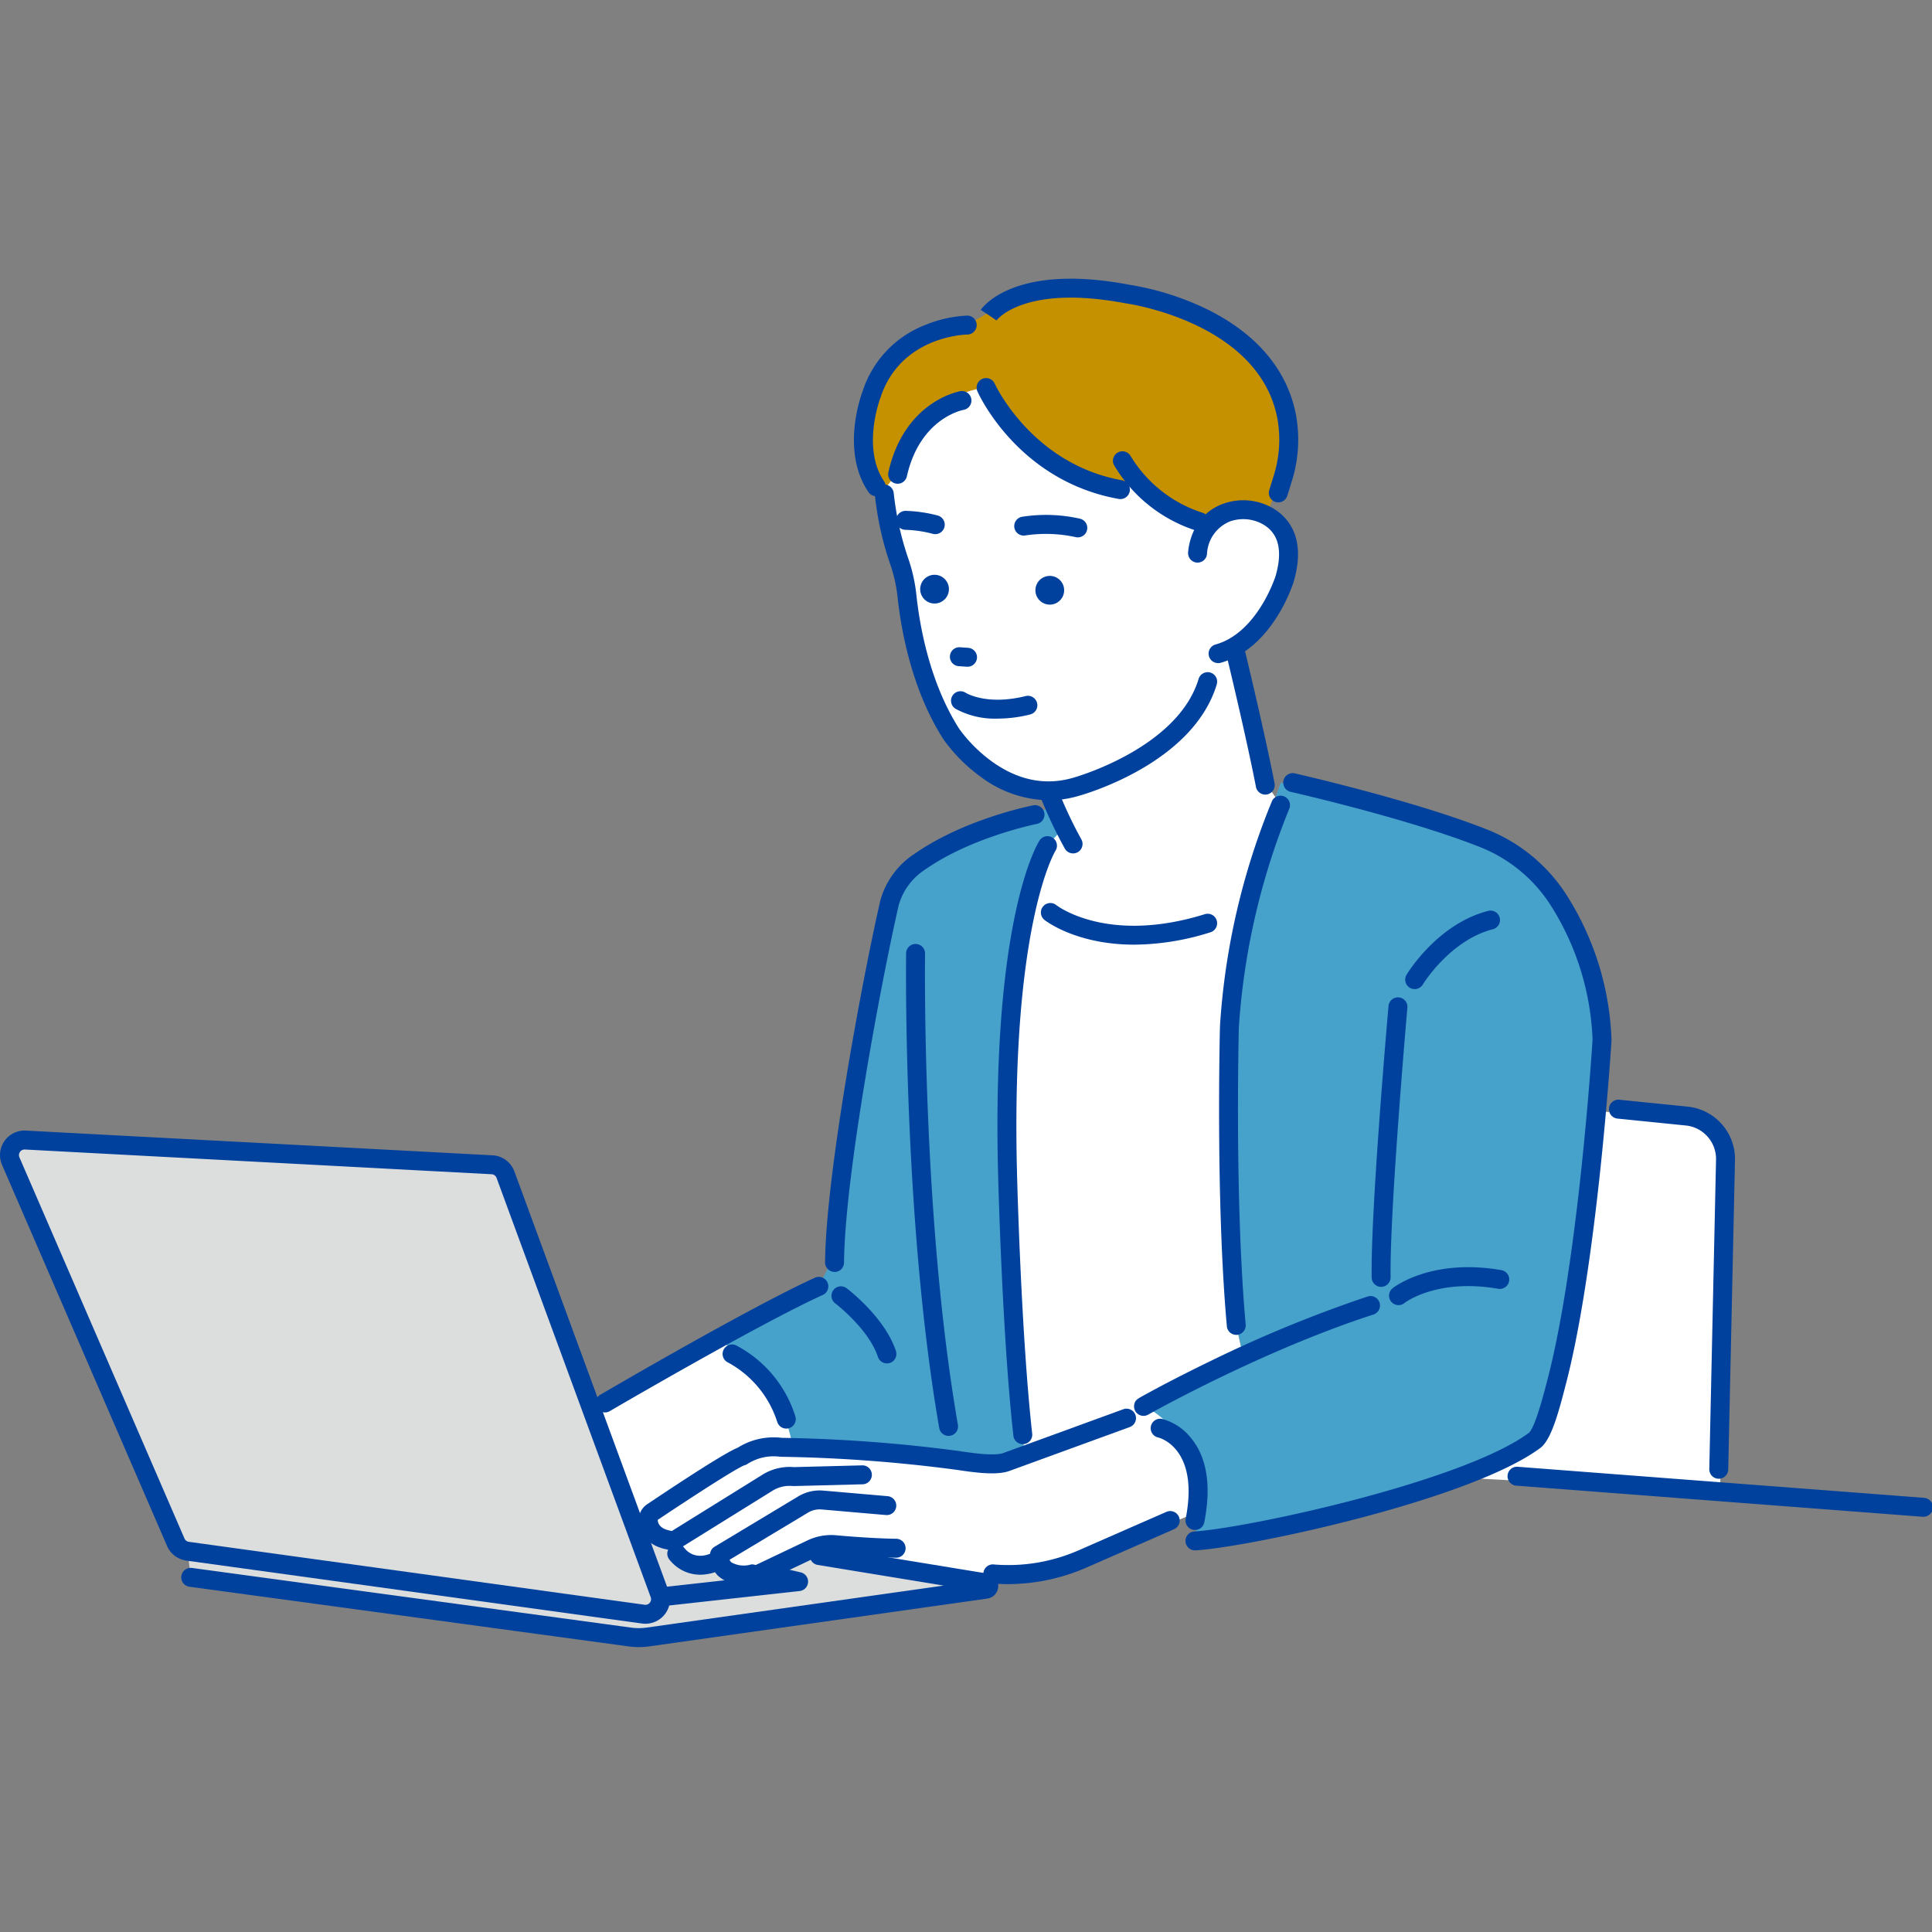 <svg xmlns="http://www.w3.org/2000/svg" xmlns:xlink="http://www.w3.org/1999/xlink" width="269" height="269" viewBox="0 0 269 269">
  <rect x="0" y="0" width="269" height="269" fill="#808080" stroke="none"/>
  <defs>
    <clipPath id="clip-path">
      <rect id="長方形_292" data-name="長方形 292" width="269" height="269" transform="translate(3098 2045)" fill="#fff" stroke="#707070" stroke-width="1" opacity="0.493"/>
    </clipPath>
    <clipPath id="clip-path-2">
      <rect id="長方形_278" data-name="長方形 278" width="269.131" height="190.528" fill="none"/>
    </clipPath>
  </defs>
  <g id="マスクグループ_46" data-name="マスクグループ 46" transform="translate(-3098 -2045)" clip-path="url(#clip-path)">
    <g id="グループ_373" data-name="グループ 373" transform="translate(3098 2083.805)">
      <path id="パス_767" data-name="パス 767" d="M106,706.573l1.136,9.588,61.129,8.306,49.6-6.663-47.035-13.561Z" transform="translate(-80.579 -535.342)" fill="#dcdddd"/>
      <g id="グループ_345" data-name="グループ 345">
        <g id="グループ_344" data-name="グループ 344" clip-path="url(#clip-path-2)">
          <path id="パス_768" data-name="パス 768" d="M407.617,379.737l-2.853,8.916,16.9,16.37,43.213-3.348,1.363-90.857-11.145-5.466-15.578,5.7s-6.955,1.138-8.7,11.283c0,0-6.372,30.264-6.644,45.218l-2.506,4.885Z" transform="translate(-307.688 -232.118)" fill="#46a2cb"/>
          <path id="パス_769" data-name="パス 769" d="M505.621,34.583,499.81,30.61S495,12.149,514.191,9.838l3.749-2.18s9.175-7.388,27.039.249c0,0,15.031,4.523,13.742,20.811L553.669,42.2Z" transform="translate(-379.531 -3.38)" fill="#c69100"/>
          <path id="パス_770" data-name="パス 770" d="M513.368,77.41s.658,8,2.967,12.333l.573,3.122s1.6,23.387,17.5,27.23h2.083l1.919,4.289-2.314,2.59-3.3,9.317s-3.368,58.962-.144,72.707l.615,7.946,27.06-7.027,4.946-3.239-2.9-12.9s-4.15-36.593-.025-51.792l6.214-20.71-2.159-3.077L561.3,99.706s7.922-2.021,8.386-13.444c0,0-1.462-8.45-9.417-5.327l-2.057,1.806L548.8,76.451l-2.277.959s-16.29-3.8-18.975-14.208c0,0-9.3.613-11.7,11.034Z" transform="translate(-390.245 -48.044)" fill="#fff"/>
          <path id="パス_771" data-name="パス 771" d="M443.276,662.055,424.5,668.282l-32.706-2.117-15.441,10.012s1.267,4.277,3.586,2.836c0,0,.874,5.184,5.29,2.546,0,0,.574,3.685,8.217.843l6.618-2.885,8.286,2.885,15.958,1.2s8.1-.149,14.214-2.826l13.953-5.609s4.035-8.251-4.85-10.939Z" transform="translate(-286.09 -503.272)" fill="#fff"/>
          <path id="パス_772" data-name="パス 772" d="M329.858,624.421l15.692-8.916s11.234,6.628,10.633,18.859l-28.448,8.769-4.621-14.291Z" transform="translate(-245.621 -467.887)" fill="#fff"/>
          <path id="パス_773" data-name="パス 773" d="M850.052,482.133l18.257.965s7.148,1,4.648,10.274V535.4l-39.677-2.163Z" transform="translate(-633.432 -366.502)" fill="#fff"/>
          <path id="パス_774" data-name="パス 774" d="M682.994,292.522s-6.939,18.93-7.49,31.227l1.3,44.351.892,3.971-13.8,7.309s8.943,3.027,7.161,18.726l28.336-5.7,18.939-8.281s6.433-24.887,8.459-43.958c0,0,3.912-30.116-13.344-38.867,0,0-26.515-8.253-30.449-8.774" transform="translate(-504.669 -222.366)" fill="#46a2cb"/>
          <path id="パス_775" data-name="パス 775" d="M538.135,174.422a2,2,0,1,1-1.4-2.459,2,2,0,0,1,1.4,2.459" transform="translate(-406.085 -130.666)" fill="#00419e"/>
          <path id="パス_776" data-name="パス 776" d="M605.034,175.064a2,2,0,1,1-1.4-2.459,2,2,0,0,1,1.4,2.459" transform="translate(-456.94 -131.154)" fill="#00419e"/>
          <path id="パス_777" data-name="パス 777" d="M5.677,502.977l22.979,53.065a2.1,2.1,0,0,0,1.642,1.247l63.465,8.762a2.1,2.1,0,0,0,2.261-2.808L74.559,504.859a2.1,2.1,0,0,0-1.862-1.374l-64.98-3.443a2.1,2.1,0,0,0-2.041,2.935" transform="translate(-4.182 -380.113)" fill="#dcdddd"/>
          <path id="パス_778" data-name="パス 778" d="M89.879,563.209a3.517,3.517,0,0,1-.479-.033l-63.465-8.762a3.441,3.441,0,0,1-2.672-2.03L.284,499.32a3.422,3.422,0,0,1,3.321-4.777l64.98,3.443a3.418,3.418,0,0,1,3.031,2.236L93.08,558.606a3.423,3.423,0,0,1-3.2,4.6M3.419,497.177a.784.784,0,0,0-.714,1.095l22.979,53.065a.789.789,0,0,0,.612.465l63.465,8.762a.784.784,0,0,0,.843-1.047L69.139,501.133a.783.783,0,0,0-.694-.512l-64.98-3.443H3.419" transform="translate(0 -375.932)" fill="#00419e"/>
          <path id="パス_779" data-name="パス 779" d="M168.936,749.824a10.561,10.561,0,0,1-1.426-.1l-61.129-8.306a1.319,1.319,0,1,1,.355-2.614l61.129,8.306a7.964,7.964,0,0,0,2.185-.006l41.342-5.847-17.6-2.884a1.319,1.319,0,0,1,.427-2.6l23.292,3.818a1.757,1.757,0,0,1-.038,3.474L170.42,749.72a10.607,10.607,0,0,1-1.484.1m48.152-7.63h0Z" transform="translate(-79.999 -559.296)" fill="#00419e"/>
          <path id="パス_780" data-name="パス 780" d="M379.56,752.282a1.319,1.319,0,0,1-.144-2.63l13.5-1.5a1.32,1.32,0,0,1,1.564-1.671l4.542,1.07a1.319,1.319,0,0,1-.157,2.595l-19.16,2.125a1.318,1.318,0,0,1-.147.008" transform="translate(-287.527 -567.426)" fill="#00419e"/>
          <path id="パス_781" data-name="パス 781" d="M949.355,529.407h-.029a1.319,1.319,0,0,1-1.29-1.348l.94-43.1a4.681,4.681,0,0,0-4.187-4.735l-9.538-.965a1.319,1.319,0,0,1,.265-2.625l9.538.965a7.333,7.333,0,0,1,6.56,7.417l-.94,43.1a1.319,1.319,0,0,1-1.318,1.29" transform="translate(-710.045 -362.319)" fill="#00419e"/>
          <path id="パス_782" data-name="パス 782" d="M933.17,696.687c-.034,0-.068,0-.1,0L876.5,692.357a1.319,1.319,0,1,1,.2-2.63l56.572,4.326a1.319,1.319,0,0,1-.1,2.634" transform="translate(-665.357 -524.305)" fill="#00419e"/>
          <path id="パス_783" data-name="パス 783" d="M525.711,138.017a1.33,1.33,0,0,1-.36-.05,16.978,16.978,0,0,0-3.783-.554,1.319,1.319,0,0,1,.019-2.638h.019a19.464,19.464,0,0,1,4.463.654,1.319,1.319,0,0,1-.359,2.589" transform="translate(-395.492 -102.451)" fill="#00419e"/>
          <path id="パス_784" data-name="パス 784" d="M597.722,140.278a1.316,1.316,0,0,1-.351-.048,19.427,19.427,0,0,0-6.993-.216,1.319,1.319,0,1,1-.338-2.616,21.539,21.539,0,0,1,8.031.289,1.319,1.319,0,0,1-.349,2.591" transform="translate(-447.655 -104.262)" fill="#00419e"/>
          <path id="パス_785" data-name="パス 785" d="M553.915,216.656c-.03,0-.061,0-.092,0l-1.132-.078a1.319,1.319,0,1,1,.181-2.632l1.132.078a1.319,1.319,0,0,1-.089,2.635" transform="translate(-419.203 -162.63)" fill="#00419e"/>
          <path id="パス_786" data-name="パス 786" d="M558.614,243.3a11.382,11.382,0,0,1-5.943-1.393,1.319,1.319,0,0,1,1.437-2.212c.141.088,2.982,1.795,8.338.474a1.319,1.319,0,1,1,.631,2.561,18.621,18.621,0,0,1-4.463.57" transform="translate(-419.669 -182.051)" fill="#00419e"/>
          <path id="パス_787" data-name="パス 787" d="M516.946,78.132a1.335,1.335,0,0,1-.291-.032,1.319,1.319,0,0,1-1-1.577c2.211-9.816,9.7-11.222,10.014-11.277a1.319,1.319,0,0,1,.457,2.6c-.264.049-6.09,1.234-7.9,9.258a1.319,1.319,0,0,1-1.286,1.03" transform="translate(-391.961 -49.583)" fill="#00419e"/>
          <path id="パス_788" data-name="パス 788" d="M498.855,46.571a1.318,1.318,0,0,1-1.093-.579c-3.854-5.685-1.052-13.395-.8-14.054a14.739,14.739,0,0,1,8.569-9.157,17.61,17.61,0,0,1,5.96-1.355h.017a1.319,1.319,0,0,1,.019,2.638c-.393.007-9.264.269-12.071,8.734-.007.022-.015.043-.023.064-.026.068-2.645,6.988.514,11.649a1.319,1.319,0,0,1-1.091,2.059" transform="translate(-376.847 -16.287)" fill="#00419e"/>
          <path id="パス_789" data-name="パス 789" d="M586.989,74.547a1.328,1.328,0,0,1-.235-.021c-13.95-2.5-19.442-14.461-19.669-14.969a1.319,1.319,0,0,1,2.408-1.079c.05.112,5.183,11.2,17.727,13.451a1.319,1.319,0,0,1-.231,2.618" transform="translate(-430.992 -43.861)" fill="#00419e"/>
          <path id="パス_790" data-name="パス 790" d="M658.174,111.289a1.316,1.316,0,0,1-.392-.06,20.552,20.552,0,0,1-11.541-9.152,1.319,1.319,0,0,1,2.333-1.231,18.2,18.2,0,0,0,9.99,7.864,1.319,1.319,0,0,1-.391,2.579" transform="translate(-491.135 -76.125)" fill="#00419e"/>
          <path id="パス_791" data-name="パス 791" d="M693.9,151.267a1.319,1.319,0,0,1-.352-2.59c5.739-1.593,8.255-9.207,8.352-9.508,1.06-3.661.4-6.131-1.971-7.343a5.585,5.585,0,0,0-4.347-.295,5.133,5.133,0,0,0-3.221,4.488,1.319,1.319,0,0,1-2.636-.1c.008-.213.247-5.235,4.995-6.876a8.233,8.233,0,0,1,6.411.44c2.059,1.054,5.226,3.812,3.3,10.443-.123.4-2.952,9.294-10.175,11.3a1.317,1.317,0,0,1-.354.048" transform="translate(-524.302 -97.747)" fill="#00419e"/>
          <path id="パス_792" data-name="パス 792" d="M531.908,454.7a1.32,1.32,0,0,1-1.3-1.094c-5.095-29.33-4.618-65.737-4.613-66.1a1.319,1.319,0,0,1,1.319-1.3h.02a1.319,1.319,0,0,1,1.3,1.339c-.005.362-.477,36.528,4.575,65.611a1.32,1.32,0,0,1-1.074,1.525,1.336,1.336,0,0,1-.227.02" transform="translate(-399.835 -293.578)" fill="#00419e"/>
          <path id="パス_793" data-name="パス 793" d="M532.072,163.472a16.114,16.114,0,0,1-9.551-3.335,22.757,22.757,0,0,1-5.094-5.145l-.014-.022c-4.448-6.938-5.9-15.35-6.373-19.747a20.357,20.357,0,0,0-.979-4.47,43.939,43.939,0,0,1-2.188-9.813,1.319,1.319,0,1,1,2.63-.212,42.081,42.081,0,0,0,2.051,9.164,22.99,22.99,0,0,1,1.109,5.05c.446,4.163,1.813,12.11,5.962,18.59a20.509,20.509,0,0,0,4.514,4.52c3.665,2.649,7.489,3.416,11.365,2.28l.025-.007c.144-.039,14.5-4.065,17.422-13.749a1.319,1.319,0,0,1,2.526.761c-3.324,11.026-18.431,15.307-19.243,15.53a14.8,14.8,0,0,1-4.162.605" transform="translate(-386.064 -90.852)" fill="#00419e"/>
          <path id="パス_794" data-name="パス 794" d="M610.809,31.142a1.32,1.32,0,0,1-1.26-1.71l.615-1.981a16.643,16.643,0,0,0,.532-7.91C608.206,6.049,589.806,3.465,589.62,3.44l-.074-.012c-14.17-2.69-17.934,2.333-17.971,2.384l-1.088-.746-1.1-.726c.178-.269,4.534-6.553,20.617-3.51a39.073,39.073,0,0,1,10.441,3.212c7.22,3.414,11.662,8.608,12.845,15.021a19.3,19.3,0,0,1-.607,9.17l-.615,1.981a1.319,1.319,0,0,1-1.259.928" transform="translate(-432.828 0)" fill="#00419e"/>
          <path id="パス_795" data-name="パス 795" d="M608.768,304.21a1.319,1.319,0,0,1-1.143-.659,60.777,60.777,0,0,1-3.25-6.836,1.319,1.319,0,1,1,2.464-.942,58.423,58.423,0,0,0,3.07,6.458,1.319,1.319,0,0,1-1.141,1.98" transform="translate(-459.359 -224.192)" fill="#00419e"/>
          <path id="パス_796" data-name="パス 796" d="M717.5,233.6a1.32,1.32,0,0,1-1.293-1.067c-1.409-7.232-4.016-17.987-4.042-18.095a1.319,1.319,0,0,1,2.564-.622c.026.108,2.647,10.921,4.068,18.212a1.321,1.321,0,0,1-1.3,1.572" transform="translate(-541.334 -161.771)" fill="#00419e"/>
          <path id="パス_797" data-name="パス 797" d="M689.569,395.244a1.319,1.319,0,0,1-.077-2.636c7.138-.423,37.329-6.887,46.568-13.729.317-.259,1.053-1.473,2.391-6.664.052-.2.1-.38.137-.526,4.318-16.326,6.241-46.058,6.335-47.535a37.442,37.442,0,0,0-5.631-18.407,20.707,20.707,0,0,0-9.945-8.389c-10.036-4-26.314-7.694-26.477-7.73a1.319,1.319,0,0,1,.581-2.573c.165.037,16.646,3.781,26.871,7.853a23.363,23.363,0,0,1,11.221,9.464,40.073,40.073,0,0,1,6.019,19.779c0,.037,0,.073,0,.11-.019.31-1.948,31.189-6.421,48.1-.038.142-.082.314-.132.51-1.107,4.293-2.057,7.15-3.376,8.126-9.789,7.249-40.429,13.795-47.982,14.242l-.079,0" transform="translate(-523.186 -218.184)" fill="#00419e"/>
          <path id="パス_798" data-name="パス 798" d="M797.611,457.531a1.319,1.319,0,0,1-1.318-1.3c-.16-9.249,2.242-36.644,2.344-37.805a1.319,1.319,0,1,1,2.628.232c-.025.283-2.493,28.418-2.335,37.528a1.319,1.319,0,0,1-1.3,1.342h-.023" transform="translate(-605.309 -317.161)" fill="#00419e"/>
          <path id="パス_799" data-name="パス 799" d="M659.7,607.3a1.318,1.318,0,0,1-1.3-1.546c.11-.632.4-.794,1.375-1.33.411-.227,1.1-.6,2.03-1.1,1.575-.836,4.105-2.149,7.216-3.654a179.4,179.4,0,0,1,21.894-8.993,1.319,1.319,0,0,1,.811,2.51c-15.229,4.922-30.6,13.5-31.305,13.9a1.368,1.368,0,0,1-.173.094,1.321,1.321,0,0,1-.548.119" transform="translate(-500.48 -448.969)" fill="#00419e"/>
          <path id="パス_800" data-name="パス 800" d="M807.72,579.134a1.319,1.319,0,0,1-.825-2.349c.216-.173,5.407-4.211,15.146-2.525a1.319,1.319,0,0,1-.45,2.6c-8.582-1.487-13.006,1.951-13.049,1.986a1.315,1.315,0,0,1-.823.289" transform="translate(-612.998 -436.221)" fill="#00419e"/>
          <path id="パス_801" data-name="パス 801" d="M674.2,677.332a1.321,1.321,0,0,1-1.3-1.573c1.948-9.942-3.776-11.3-3.834-11.31a1.319,1.319,0,0,1,.557-2.579,7.688,7.688,0,0,1,3.994,2.626c2.242,2.705,2.872,6.665,1.872,11.77a1.32,1.32,0,0,1-1.293,1.066" transform="translate(-507.811 -503.109)" fill="#00419e"/>
          <path id="パス_802" data-name="パス 802" d="M416.688,716.533a4.7,4.7,0,0,1-3.373-1.152,3.864,3.864,0,0,1-1.128-3.094,1.32,1.32,0,0,1,.631-.979l11.639-7a5.79,5.79,0,0,1,3.5-.811l8.961.776a1.319,1.319,0,0,1-.228,2.628l-8.961-.776a3.168,3.168,0,0,0-1.917.444l-10.909,6.559a.974.974,0,0,0,.242.354,3.5,3.5,0,0,0,2.741.3,1.319,1.319,0,0,1,.429,2.6,10.073,10.073,0,0,1-1.631.143" transform="translate(-313.319 -534.76)" fill="#00419e"/>
          <path id="パス_803" data-name="パス 803" d="M436.553,736.088a1.319,1.319,0,0,1-.567-2.511l7.306-3.472a7.665,7.665,0,0,1,3.969-.71c1.812.163,5.31.443,8.38.488a1.319,1.319,0,0,1-.039,2.638c-3.155-.046-6.728-.332-8.577-.5a5.021,5.021,0,0,0-2.6.465l-7.306,3.472a1.315,1.315,0,0,1-.565.128" transform="translate(-330.85 -554.439)" fill="#00419e"/>
          <path id="パス_804" data-name="パス 804" d="M391.976,738.875a5.454,5.454,0,0,1-4.369-2.188,1.319,1.319,0,0,1,2.153-1.524c.24.323,1.541,1.841,4.041.586a1.319,1.319,0,0,1,1.185,2.357,6.671,6.671,0,0,1-3.01.77" transform="translate(-294.465 -558.426)" fill="#00419e"/>
          <path id="パス_805" data-name="パス 805" d="M375.746,675.68q-.062,0-.124-.006c-4.075-.386-4.7-2.963-4.777-4.054a2.607,2.607,0,0,1,1.145-2.352c6.969-4.669,11.213-7.318,12.634-7.888a9.388,9.388,0,0,1,6.121-1.369,210.74,210.74,0,0,1,24.73,1.843l.212.032c1.46.218,4.486.669,5.813.273l16.841-6.143a1.319,1.319,0,0,1,.9,2.478l-16.874,6.155-.058.02c-1.745.546-4.423.214-7.017-.173l-.21-.031a208.527,208.527,0,0,0-24.454-1.816,1.325,1.325,0,0,1-.182-.014,6.765,6.765,0,0,0-4.458,1,1.361,1.361,0,0,1-.441.2c-.817.266-5.788,3.395-12.073,7.6.025.339.124,1.253,1.969,1.547l12.638-7.852a7.123,7.123,0,0,1,4.35-1.041l9.519-.246a1.319,1.319,0,0,1,.068,2.637l-9.6.247a1.208,1.208,0,0,1-.164-.006,4.475,4.475,0,0,0-2.785.648l-13.034,8.1a1.319,1.319,0,0,1-.7.2" transform="translate(-281.898 -498.621)" fill="#00419e"/>
          <path id="パス_806" data-name="パス 806" d="M574.217,725.606a17.958,17.958,0,0,1-2.273-.122,1.319,1.319,0,0,1,.36-2.613,24.376,24.376,0,0,0,11.654-1.916l12.352-5.41a1.319,1.319,0,1,1,1.059,2.417l-12.357,5.413a27.537,27.537,0,0,1-10.795,2.233" transform="translate(-433.907 -543.848)" fill="#00419e"/>
          <path id="パス_807" data-name="パス 807" d="M480.32,370.62h-.011A1.319,1.319,0,0,1,479,369.29c.1-12.121,5.138-39.217,7.689-50.364a11.374,11.374,0,0,1,4.813-6.551c6.891-4.8,16.085-6.643,16.473-6.719a1.319,1.319,0,0,1,.509,2.589c-.09.017-9.047,1.82-15.474,6.3a8.807,8.807,0,0,0-3.749,4.975c-2.529,11.052-7.528,37.876-7.622,49.8a1.319,1.319,0,0,1-1.319,1.309" transform="translate(-364.121 -232.331)" fill="#00419e"/>
          <path id="パス_808" data-name="パス 808" d="M582.594,408.269a1.319,1.319,0,0,1-1.309-1.172c-1.551-13.838-2.113-35.713-2.119-35.932-.984-36.174,5.491-46.536,5.766-46.96a1.319,1.319,0,0,1,2.214,1.434c-.089.142-6.3,10.443-5.343,45.456.006.221.566,21.983,2.1,35.707a1.319,1.319,0,0,1-1.164,1.458,1.3,1.3,0,0,1-.148.008" transform="translate(-440.186 -245.995)" fill="#00419e"/>
          <path id="パス_809" data-name="パス 809" d="M710.133,374.991a1.319,1.319,0,0,1-1.312-1.2c-1.58-17.53-.966-41.51-.959-41.75q0-.024,0-.048a98.343,98.343,0,0,1,7.258-31.364,1.319,1.319,0,0,1,2.4,1.086,97.59,97.59,0,0,0-7.028,30.421c-.022.88-.594,24.287.95,41.419a1.319,1.319,0,0,1-1.2,1.432c-.04,0-.08.005-.12.005" transform="translate(-538 -227.937)" fill="#00419e"/>
          <path id="パス_810" data-name="パス 810" d="M817.116,377.77a1.319,1.319,0,0,1-1.13-2c.173-.288,4.313-7.082,11.372-8.895a1.319,1.319,0,0,1,.656,2.555c-5.994,1.539-9.729,7.636-9.766,7.7a1.321,1.321,0,0,1-1.132.639" transform="translate(-620.143 -278.858)" fill="#00419e"/>
          <path id="パス_811" data-name="パス 811" d="M617.281,368.249c-7.992,0-12.248-3.25-12.488-3.439a1.319,1.319,0,0,1,1.627-2.077c.3.234,7.284,5.435,20.675,1.279a1.319,1.319,0,1,1,.782,2.519,35.7,35.7,0,0,1-10.6,1.718" transform="translate(-459.36 -275.526)" fill="#00419e"/>
          <path id="パス_812" data-name="パス 812" d="M347.054,598.414a1.319,1.319,0,0,1-.667-2.458c.846-.495,20.819-12.171,29.856-16.28a1.319,1.319,0,1,1,1.092,2.4c-8.913,4.053-29.409,16.035-29.615,16.156a1.314,1.314,0,0,1-.665.181" transform="translate(-262.815 -440.561)" fill="#00419e"/>
          <path id="パス_813" data-name="パス 813" d="M428.366,630.423a1.32,1.32,0,0,1-1.259-.928,14.392,14.392,0,0,0-6.849-8.272,1.319,1.319,0,0,1,1.108-2.394,16.81,16.81,0,0,1,8.26,9.884,1.321,1.321,0,0,1-1.26,1.711" transform="translate(-318.888 -470.32)" fill="#00419e"/>
          <path id="パス_814" data-name="パス 814" d="M490.365,595.636a1.32,1.32,0,0,1-1.252-.9c-1.294-3.911-5.917-7.438-5.963-7.473a1.319,1.319,0,0,1,1.588-2.106c.217.163,5.324,4.051,6.88,8.751a1.32,1.32,0,0,1-1.253,1.734" transform="translate(-366.876 -444.61)" fill="#00419e"/>
        </g>
      </g>
    </g>
  </g>
</svg>
